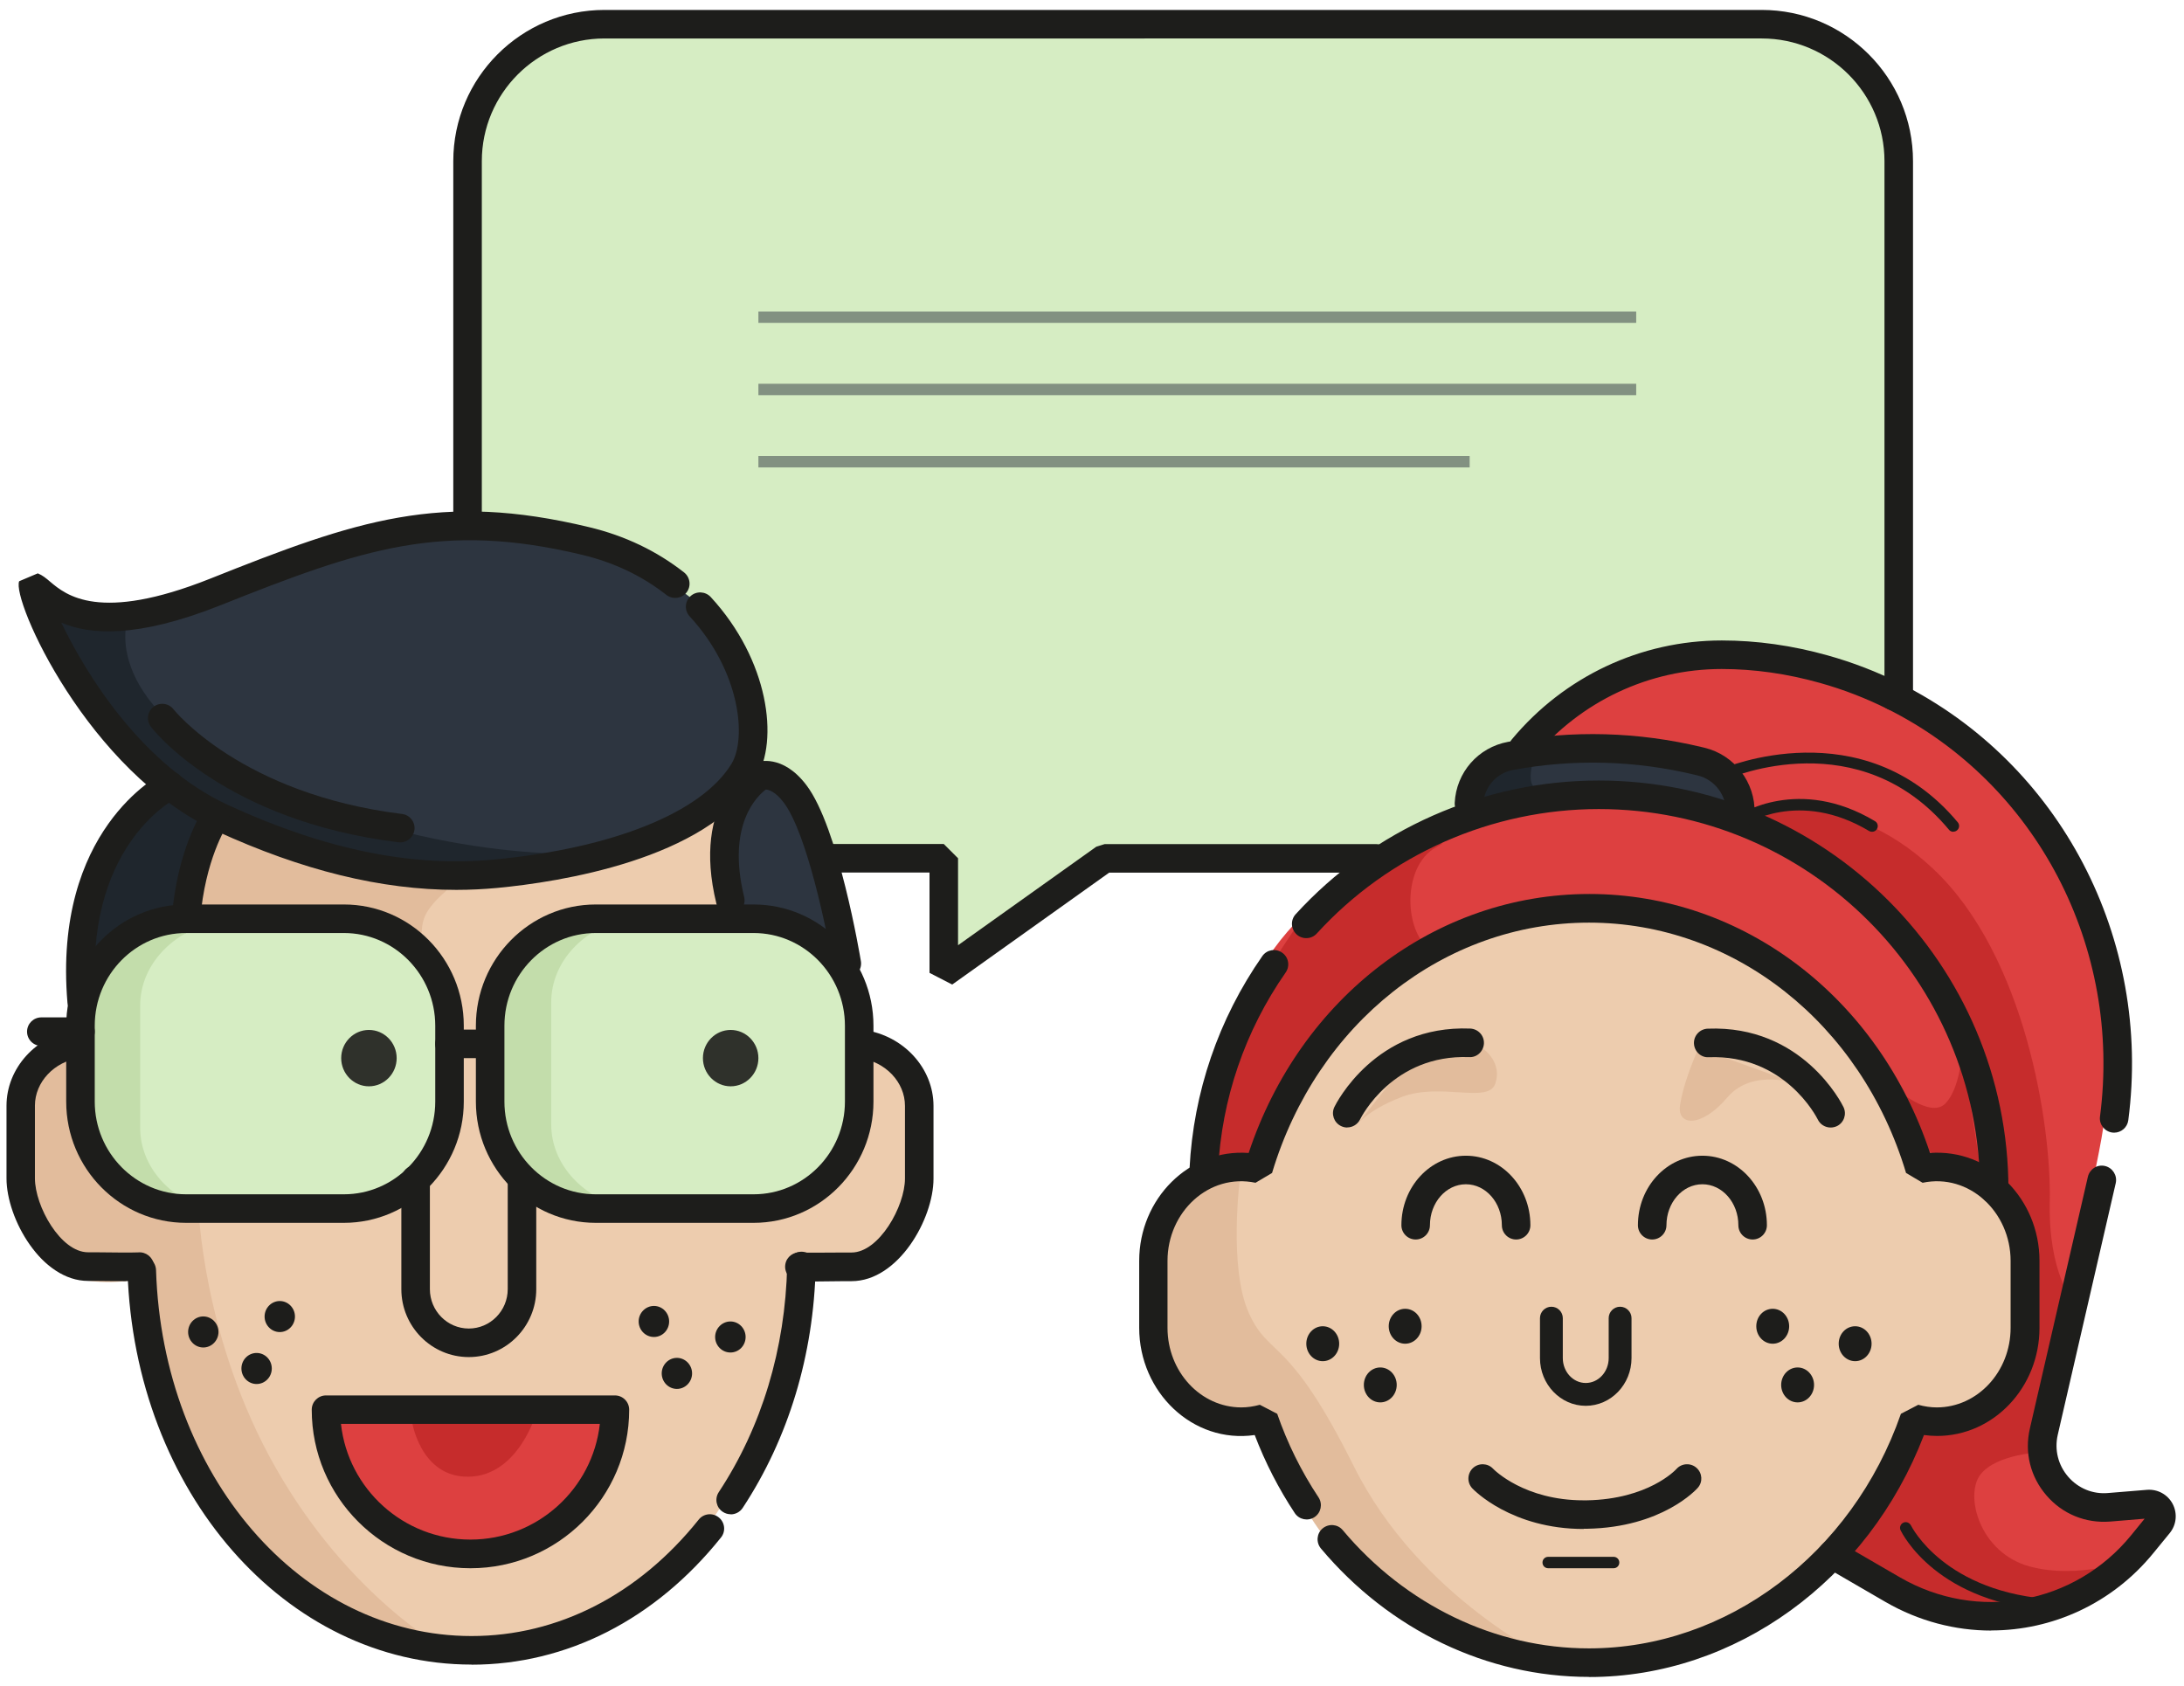 <svg xmlns="http://www.w3.org/2000/svg" id="Ebene_1" viewBox="0 0 191.33 147.69"><defs><style>      .st0 {        opacity: .9;      }      .st1 {        fill: #dd4040;      }      .st2 {        fill: none;      }      .st3 {        fill: #1f262d;      }      .st4 {        fill: #c3ddab;      }      .st5 {        fill: #2d3540;      }      .st6 {        fill: #c62c2c;      }      .st7 {        fill: #e2bc9c;      }      .st8 {        fill: #1d1d1b;      }      .st9 {        fill: #edccae;      }      .st10 {        fill: #d6edc3;      }      .st11 {        opacity: .5;      }    </style></defs><path class="st10" d="M154.34,2.12H53.54c-6.6,0-12,5.4-12,12v49.07c0,6.6,5.4,12,12,12h28.94l.2,9.24,14.45-9.24h57.21c6.6,0,12-5.4,12-12V14.12c0-6.6-5.4-12-12-12Z"></path><g class="st11"><rect class="st5" x="66.44" y="27.29" width="76.9" height="1"></rect></g><g class="st11"><rect class="st5" x="66.44" y="33.62" width="76.9" height="1"></rect></g><g class="st11"><rect class="st5" x="66.44" y="39.95" width="62.31" height="1"></rect></g><path class="st5" d="M64.2,80.7s-2.45-5.51-.03-9.53c2.42-4.02,3.17-4.93,5.42-1.41,2.25,3.53,4.84,15.47,4.84,15.47,0,0-2.72-2.97-5.25-3.98-2.52-1.01-4.98-.56-4.98-.56Z"></path><path class="st5" d="M65.92,67.57s.94-8.86-3.17-13.18c-4.12-4.32-11.42-7.76-19.52-8.64-8.1-.88-22.46,6.77-31.02,8.26-8.56,1.49-9.45-1.44-9.45-1.44,0,0,6.67,12.35,9.19,13.9,2.52,1.55,3.21,2.83,3.21,2.83,0,0,9.73,7.4,24.54,7.62,14.81.22,23.11-6.25,23.11-6.25l3.11-3.1Z"></path><path class="st3" d="M16.23,79.9l2.53-8.71-4.62-1.76s-4.64,4.29-5.91,7.48c-1.26,3.19-1.24,9.54-1.24,9.54,0,0,.31-4.12,4.89-4.8,4.58-.68,4.35-1.75,4.35-1.75Z"></path><path class="st3" d="M11.21,54.17s-3.05,7.83,12.89,14.86c15.94,7.03,29.28,5.68,29.28,5.68,0,0-15.35,3.81-25.44.49-10.09-3.32-18.2-9.83-21.15-15.24-2.95-5.41-2.76-7.41-2.76-7.41,0,0,4.38,2.01,7.18,1.63Z"></path><path class="st9" d="M16.23,79.9l2.45-8.43s9.74,5.64,19.36,5.45c9.63-.19,19.64-2.78,22.53-4.84,2.88-2.06,4.03-1.97,4.03-1.97,0,0-1.05,2.84-.69,6.18.36,3.34.69,4.08.69,4.08,0,0-12.88-.74-14.74,0-1.86.74-5.37,3.07-5.77,5.04-.4,1.98-2.03,3.81-1.62,6.24.4,2.42.55,10.14,2.74,11.88,2.19,1.74,10.09,2.06,16.14,2.54,6.04.48,10.68-2.3,12.78-4.65,2.09-2.36,1.08-9.77,1.08-9.77,0,0,4.11-.41,5.25,4.31,1.14,4.72.08,11.88-2.56,13.5-2.64,1.62-7.32,2.05-7.32,2.05,0,0-2.13,9.69-4.52,15.22-2.39,5.53-6.68,10.39-8.85,12.55-2.17,2.16-18.46,10.45-29.11,1.72-10.65-8.73-14.36-17.83-15.23-24.11-.87-6.28-.67-6.2-.67-6.2,0,0-9.4,2.48-10.41-6.56-1.01-9.04.73-11.53,2.45-11.53,1.72,0,2.25,0,2.25,0,0,0-1.26,7.18,4.12,10.95,5.38,3.77,15.27,3.09,21.65,2.01,6.37-1.08,6.32-3.51,7.04-8.57.73-5.06-.47-12.15-3.46-14.44-2.99-2.29-8.56-1.81-12.75-1.82-4.19-.02-7.44.07-7.44.07l.56-.88Z"></path><path class="st10" d="M6.98,90.58s.12-7.58,5.9-8.96c5.78-1.38,15.61-1.99,20.52-.64,4.91,1.35,5.78,8.37,5.71,11.2-.07,2.83.47,11.81-5.05,12.69-5.51.88-17.84,2.04-21.7.35-3.86-1.7-5.4-5.07-5.39-8.78,0-3.71,0-5.6,0-5.6"></path><path class="st10" d="M42.98,90.58s.12-7.58,5.9-8.96c5.78-1.38,15.61-1.99,20.52-.64,4.91,1.35,5.78,8.37,5.71,11.2-.07,2.83.47,11.81-5.05,12.69-5.51.88-17.84,2.04-21.7.35-3.86-1.7-5.4-5.07-5.39-8.78,0-3.71,0-5.6,0-5.6"></path><path class="st4" d="M12.28,98.78v-10.68c0-3.39,2.58-6.25,6.14-7.22-.84-.23-1.73-.35-2.66-.35-4.86,0-8.8,3.39-8.8,7.58v10.68c0,4.18,3.94,7.58,8.8,7.58.93,0,1.82-.12,2.66-.35-3.56-.97-6.14-3.84-6.14-7.22Z"></path><path class="st4" d="M48.29,98.49v-10.68c0-3.39,2.58-6.25,6.14-7.22-.84-.23-1.73-.35-2.66-.35-4.86,0-8.8,3.39-8.8,7.58v10.68c0,4.18,3.94,7.58,8.8,7.58.93,0,1.82-.12,2.66-.35-3.56-.97-6.14-3.84-6.14-7.22Z"></path><path class="st7" d="M17.38,105.66s.33,11.64,6.8,22.98c6.47,11.34,14.93,15.89,14.93,15.89,0,0-13.62-.82-20.35-14.63-6.73-13.81-6.46-17.86-6.46-17.86,0,0-9.02,2.09-10.29-5.14-1.27-7.23-1.8-11.91,1.21-13.45,3.01-1.54,3.77-1.2,3.77-1.2,0,0,.12,8.12,1.67,10.02,1.55,1.9,8.72,3.38,8.72,3.38Z"></path><path class="st7" d="M40.5,76.92s-2.6,1.81-3.26,3.31,0,3.25,0,3.25c0,0-3.84-3.03-8.03-3.14-4.18-.11-12.29-.14-12.29-.14,0,0-.16-2.14.57-4.65.73-2.51,1.82-3.66,1.82-3.66,0,0,11.63,4.71,15.67,4.91,4.05.2,5.51.12,5.51.12Z"></path><path class="st1" d="M28.47,123.66l25.31.33s-2.2,11.35-10.23,12.36c-8.03,1-11.11-2.95-12.65-6.03-1.54-3.08-2.42-6.65-2.42-6.65Z"></path><path class="st6" d="M36.06,124.37s.69,5.11,5.05,5c4.36-.11,5.9-5.66,5.9-5.66l-10.95.66Z"></path><path class="st1" d="M185.78,132.58c-1.03.4-2.78-.39-4.24-1.25l-2.67-6.65s4.93-22.63,5.36-25.74c2.11-15.22-2.95-23.06-6.4-27.71-7.25-9.75-15.26-11.7-15.26-11.7,0,0-9.01-3.83-17.66-1.38-8.65,2.45-12.56,8.07-12.56,8.07l.92,3.7,1.7.08h0c-6.99,0-20.65,7.18-24.74,15.37-4.1,8.19-4.29,17.07-4.29,17.07l4.29-.2s4.29-7.94,6.76-11.26c2.48-3.32,9.91-8.2,12.07-9.35,2.16-1.15,15.94-3.91,26.05,2.82,10.11,6.73,13.9,17.99,13.9,17.99l3.16.47c-1.43,9.68-4.15,21.36-4.15,21.36,0,0-5.28,7.73-6.46,10.69l-.47.65.24.27c0,.07.02.13.06.16.03.03.07.04.13.06l2.76,3.11,9.22,2.37s7.54-1.34,10.26-2.77,5.19-6.12,5.19-6.12c0,0-1.15-.88-3.17-.11ZM151.99,71.58l1.9,1.18c-1.53-.61-3.09-1.08-4.64-1.45l2.74.27ZM171.01,89.52c-.48-1.06-1.24-2.43-2.22-3.91,1.74,2.07,3.26,4.03,3.8,5.23.37.82.47,2.4.38,4.44-.72-2.31-1.51-4.75-1.96-5.76Z"></path><path class="st9" d="M140.06,145.74c-3.03-.03-11.96-.19-18.13-5.34-6.17-5.15-8.2-9.51-9.32-11.57-1.12-2.07-1.92-4.48-1.92-4.48,0,0-6.5,1.15-8.06-2.94-1.56-4.09-2.24-10.9-.53-15.05,1.71-4.15,7.88-4.33,7.88-4.33,0,0,3.51-13.33,14.57-18.3,11.06-4.97,19.78-5.21,27.99-.74,8.21,4.46,13.11,13.32,13.11,13.32l2.53,6.18s4.93-.31,7.29,2.65c2.37,2.97,2.26,8.12,1.61,11.68-.65,3.56-1.34,5.69-3.9,6.91-2.56,1.22-5.66.95-5.66.95,0,0-5.03,11.76-7.15,12.79-2.12,1.02-9.62,8.41-20.31,8.29Z"></path><path class="st7" d="M136.19,145.56s-11.79-5.47-17.58-17.09-7.4-9.42-9.21-13.45c-1.8-4.03-.76-11.91-.76-11.91,0,0-5.57-1.32-6.82,3.99-1.25,5.31-1.61,14.06,1.89,15.9,3.5,1.84,6.97,1.35,6.97,1.35,0,0,3.23,9.51,8.33,13.39,5.1,3.88,13.36,7.3,13.36,7.3l3.81.54Z"></path><path class="st7" d="M129.47,91.6c.71.32,2.14,1.58,1.52,3.35s-4.79-.15-8.21,1.16c-3.42,1.31-4.22,2.83-4.22,2.83l4.22-5.31,6.69-2.04Z"></path><path class="st7" d="M148.79,91.82c-.52,1.26-1.33,3.18-1.61,5-.28,1.82,1.85,2.02,4.13-.66,2.28-2.68,6.27-1.16,6.27-1.16l-8.79-3.18Z"></path><path class="st6" d="M125.84,83.44c-2.78-.88-3.29-7.47,0-9.23,3.29-1.76-10.19,3.79-12.27,6.95-2.09,3.16-6.81,9.91-7.61,14.36-.8,4.45-.49,7.86-.49,7.86h3.64s4.3-10.01,9.03-14.06c4.73-4.05,7.7-5.87,7.7-5.87Z"></path><path class="st6" d="M153.3,71.45s7.94-2.95,16.05,4.66,10.36,22.58,10.22,29.09,2.1,8.82,2.1,8.82l-2.81,13.2s-3.97.14-5.37,1.97-.06,6.85,4.31,8.04,9.09-.64,9.09-.64l-8.95,4.98s-9.07.91-12.78-2.14c-3.71-3.05-4.28-3.47-4.28-3.47l6.98-11.21s6.49-.78,7.4-2.19,3.1-8.81,2.19-12.76-3.1-5.15-3.1-5.15c0,0-.87-6.73-2.66-13.31s-8.11-14.06-10.62-15.32-7.78-4.59-7.78-4.59Z"></path><path class="st6" d="M165.97,95.28s3.1,2.75,4.44,1.41,1.48-4.62,1.48-4.62l1.62,10.36-3.1-.45-2.41-1.96-2.03-4.74Z"></path><path class="st5" d="M128.68,70.88l1.62-4.47s7.68-1.45,12.62-.85,8.13,2.25,8.13,2.25l1.74,4.22s-3.31-1.42-9.8-2.34-14.31,1.19-14.31,1.19Z"></path><path class="st3" d="M134.28,66.77s-.63,2.19.42,2.29-6.02,2.15-6.02,2.15l1.48-3.91,4.12-.53Z"></path><path class="st8" d="M138.74,133.95c-6.32,0-9.62-3.41-9.76-3.56-.47-.5-.45-1.29.05-1.77.5-.47,1.29-.45,1.76.04.12.13,2.77,2.78,7.94,2.78.09,0,.19,0,.29,0,5.37-.1,7.75-2.64,7.85-2.75.46-.51,1.25-.55,1.76-.09.51.46.56,1.24.1,1.75-.12.14-3.13,3.46-9.67,3.58-.11,0-.22,0-.33,0Z"></path><path class="st8" d="M41.07,118.89c-3.26,0-5.91-2.67-5.91-5.95v-9.61c0-.69.56-1.25,1.25-1.25s1.25.56,1.25,1.25v9.61c0,1.9,1.53,3.45,3.41,3.45s3.41-1.55,3.41-3.45v-9.61c0-.69.56-1.25,1.25-1.25s1.25.56,1.25,1.25v9.61c0,3.28-2.65,5.95-5.91,5.95Z"></path><path class="st8" d="M11.04,112.24c-.61,0-1.48,0-2.74-.02h-.58c-4.08,0-7.15-5.45-7.15-8.98v-6.37c0-3.3,2.61-6.17,6.07-6.66.68-.1,1.32.38,1.41,1.06.1.68-.38,1.32-1.06,1.41-2.24.32-3.93,2.12-3.93,4.18v6.37c0,2.44,2.25,6.48,4.65,6.48h.61c.84.01,3.4.04,3.78.01.68-.07,1.29.42,1.38,1.08.09.67-.35,1.28-1.01,1.39-.16.03-.48.04-1.44.04Z"></path><path class="st8" d="M71.26,112.24c-.96,0-1.28-.02-1.44-.04-.68-.12-1.14-.76-1.02-1.44.11-.67.74-1.12,1.4-1.03.41.03,2.95,0,3.79,0h.61c2.41,0,4.68-4.05,4.68-6.48v-6.37c0-2.07-1.7-3.86-3.95-4.18-.68-.1-1.16-.73-1.06-1.41s.72-1.16,1.41-1.06c3.48.49,6.1,3.35,6.1,6.66v6.37c0,3.53-3.08,8.98-7.18,8.98h-.59c-1.27.02-2.14.03-2.75.03Z"></path><path class="st8" d="M41.31,145.83c-16.29,0-29.53-15.14-30.14-34.47-.02-.69.52-1.27,1.21-1.29.72-.05,1.27.52,1.29,1.21.57,17.97,12.71,32.05,27.64,32.05,7.57,0,14.64-3.62,19.9-10.2.43-.54,1.22-.63,1.76-.19.54.43.63,1.22.19,1.76-5.75,7.18-13.51,11.14-21.86,11.14Z"></path><path class="st8" d="M64.01,132.66c-.24,0-.48-.07-.69-.21-.58-.38-.73-1.16-.35-1.73,3.76-5.7,5.83-12.56,5.99-19.84.01-.69.59-1.23,1.28-1.22.69.02,1.24.59,1.22,1.28-.17,7.75-2.38,15.07-6.4,21.17-.24.36-.64.56-1.04.56Z"></path><path class="st8" d="M74.19,85.68c-.6,0-1.13-.43-1.23-1.05-.51-3.08-2.27-11.64-4.3-14.32-.75-.99-1.34-1.13-1.57-1.14-.7.52-3.46,3.03-1.9,9.4.17.67-.24,1.35-.92,1.51-.67.16-1.35-.24-1.51-.92-2.22-9.04,3.01-12.14,3.24-12.27l.19-.09c.24-.09,2.37-.77,4.46,1.99,2.82,3.72,4.69,14.95,4.77,15.42.11.68-.35,1.32-1.03,1.44-.07.01-.14.02-.2.02Z"></path><path class="st8" d="M39.98,77.96c-6.58,0-13.48-1.7-20.99-5.14C7.69,67.64,1,52.53,1.68,50.92l1.63-.69c.4.16.72.42,1.08.73,1.39,1.17,4.29,3.61,14.01-.26,12.86-5.13,20.18-7.66,33.24-4.51,3.12.75,5.91,2.09,8.29,3.96.54.43.64,1.21.21,1.76-.43.54-1.21.63-1.76.21-2.1-1.65-4.56-2.83-7.33-3.5-12.32-2.97-19.35-.53-31.72,4.4-7.42,2.96-11.52,2.56-13.96,1.53,2.18,4.53,7.08,12.52,14.66,16,8.47,3.89,16.08,5.44,23.28,4.75,10.4-.99,18.17-4.12,20.77-8.38,1.34-2.2.81-8.07-3.66-12.92-.47-.51-.44-1.3.07-1.77.51-.47,1.3-.43,1.77.07,5.08,5.51,6.01,12.55,3.96,15.92-4.34,7.1-17.29,9.06-22.66,9.57-1.18.11-2.37.17-3.57.17Z"></path><path class="st8" d="M7.15,88.99c-.64,0-1.19-.49-1.24-1.14-1.28-15.14,8.02-19.94,8.41-20.14.62-.31,1.37-.06,1.68.56.31.62.06,1.37-.56,1.67-.36.18-8.16,4.34-7.04,17.69.06.69-.45,1.29-1.14,1.35-.04,0-.07,0-.11,0Z"></path><path class="st8" d="M16.3,81.74s-.07,0-.1,0c-.69-.06-1.2-.66-1.15-1.35.48-5.99,2.65-9.27,2.74-9.41.39-.57,1.16-.73,1.73-.34.57.38.72,1.16.34,1.73-.03.04-1.9,2.95-2.32,8.21-.05.65-.6,1.15-1.24,1.15Z"></path><path class="st8" d="M35.06,73.79c-.05,0-.1,0-.15,0-15.19-1.87-21.44-9.78-21.69-10.12-.42-.55-.32-1.33.23-1.75s1.33-.32,1.75.22c.07.09,5.96,7.43,20.02,9.17.69.08,1.17.71,1.09,1.39-.08.63-.62,1.1-1.24,1.1Z"></path><path class="st8" d="M19.14,116.69c0,.75-.6,1.36-1.33,1.36s-1.33-.61-1.33-1.36.6-1.36,1.33-1.36,1.33.61,1.33,1.36Z"></path><path class="st8" d="M25.84,115.34c0,.75-.6,1.36-1.33,1.36s-1.33-.61-1.33-1.36.6-1.36,1.33-1.36,1.33.61,1.33,1.36Z"></path><ellipse class="st8" cx="22.48" cy="119.89" rx="1.33" ry="1.36"></ellipse><path class="st8" d="M62.65,117.13c0,.75.6,1.36,1.34,1.36s1.33-.61,1.33-1.36-.6-1.36-1.33-1.36-1.34.61-1.34,1.36Z"></path><path class="st8" d="M55.95,115.77c0,.75.6,1.36,1.34,1.36s1.33-.61,1.33-1.36-.6-1.36-1.33-1.36-1.34.61-1.34,1.36Z"></path><path class="st8" d="M57.97,120.32c0,.75.6,1.36,1.33,1.36s1.33-.61,1.33-1.36-.6-1.36-1.33-1.36-1.33.61-1.33,1.36Z"></path><path class="st8" d="M30.13,107.13h-13.83c-5.79,0-10.5-4.76-10.5-10.62v-6.65c0-5.85,4.71-10.62,10.5-10.62h13.83c5.79,0,10.5,4.76,10.5,10.62v6.65c0,5.85-4.71,10.62-10.5,10.62ZM16.3,81.74c-4.41,0-8,3.64-8,8.12v6.65c0,4.48,3.59,8.12,8,8.12h13.83c4.41,0,8-3.64,8-8.12v-6.65c0-4.47-3.59-8.12-8-8.12h-13.83Z"></path><path class="st8" d="M66.02,107.13h-13.83c-5.79,0-10.5-4.76-10.5-10.62v-6.65c0-5.85,4.71-10.62,10.5-10.62h13.83c5.79,0,10.5,4.76,10.5,10.62v6.65c0,5.85-4.71,10.62-10.5,10.62ZM52.19,81.74c-4.41,0-8,3.64-8,8.12v6.65c0,4.48,3.59,8.12,8,8.12h13.83c4.41,0,8-3.64,8-8.12v-6.65c0-4.47-3.59-8.12-8-8.12h-13.83Z"></path><path class="st8" d="M42.54,92.7h-3.16c-.69,0-1.25-.56-1.25-1.25s.56-1.25,1.25-1.25h3.16c.69,0,1.25.56,1.25,1.25s-.56,1.25-1.25,1.25Z"></path><path class="st8" d="M7.05,91.63h-3.43c-.69,0-1.25-.56-1.25-1.25s.56-1.25,1.25-1.25h3.43c.69,0,1.25.56,1.25,1.25s-.56,1.25-1.25,1.25Z"></path><g class="st0"><path class="st8" d="M34.75,92.7c0,1.36-1.09,2.47-2.43,2.47s-2.43-1.11-2.43-2.47,1.09-2.47,2.43-2.47,2.43,1.11,2.43,2.47Z"></path></g><g class="st0"><path class="st8" d="M66.44,92.7c0,1.36-1.09,2.47-2.43,2.47s-2.43-1.11-2.43-2.47,1.09-2.47,2.43-2.47,2.43,1.11,2.43,2.47Z"></path></g><path class="st8" d="M41.21,137.39c-7.67,0-13.9-6.23-13.9-13.89,0-.69.56-1.25,1.25-1.25h25.31c.69,0,1.25.56,1.25,1.25,0,7.66-6.24,13.89-13.9,13.89ZM29.87,124.74c.62,5.7,5.47,10.14,11.34,10.14s10.71-4.45,11.34-10.14h-22.67Z"></path><path class="st8" d="M132.82,108.59c-.69,0-1.25-.56-1.25-1.25,0-1.98-1.41-3.59-3.15-3.59s-3.15,1.61-3.15,3.59c0,.69-.56,1.25-1.25,1.25s-1.25-.56-1.25-1.25c0-3.36,2.53-6.09,5.65-6.09s5.65,2.73,5.65,6.09c0,.69-.56,1.25-1.25,1.25Z"></path><path class="st8" d="M153.54,108.59c-.69,0-1.25-.56-1.25-1.25,0-1.98-1.41-3.59-3.15-3.59s-3.15,1.61-3.15,3.59c0,.69-.56,1.25-1.25,1.25s-1.25-.56-1.25-1.25c0-3.36,2.53-6.09,5.65-6.09s5.65,2.73,5.65,6.09c0,.69-.56,1.25-1.25,1.25Z"></path><path class="st8" d="M138.92,123.16c-2.21,0-4.01-1.88-4.01-4.18v-3.5c0-.55.45-1,1-1s1,.45,1,1v3.5c0,1.2.9,2.18,2.01,2.18s2.01-.98,2.01-2.18v-3.5c0-.55.45-1,1-1s1,.45,1,1v3.5c0,2.3-1.8,4.18-4.01,4.18Z"></path><path class="st8" d="M141.36,137.39h-5.73c-.28,0-.5-.22-.5-.5s.22-.5.5-.5h5.73c.28,0,.5.22.5.5s-.22.5-.5.5Z"></path><path class="st8" d="M153.86,116.19c0,.84.64,1.53,1.44,1.53s1.44-.69,1.44-1.53-.64-1.53-1.44-1.53-1.44.68-1.44,1.53Z"></path><path class="st8" d="M156.04,121.33c0,.84.64,1.53,1.44,1.53s1.44-.69,1.44-1.53-.64-1.53-1.44-1.53-1.44.69-1.44,1.53Z"></path><path class="st8" d="M117.32,117.72c0,.84-.64,1.53-1.44,1.53s-1.44-.69-1.44-1.53.64-1.53,1.44-1.53,1.44.69,1.44,1.53Z"></path><path class="st8" d="M124.54,116.19c0,.84-.64,1.53-1.44,1.53s-1.44-.69-1.44-1.53.64-1.53,1.44-1.53,1.44.68,1.44,1.53Z"></path><path class="st8" d="M122.36,121.33c0,.84-.64,1.53-1.44,1.53s-1.44-.69-1.44-1.53.64-1.53,1.44-1.53,1.44.69,1.44,1.53Z"></path><path class="st8" d="M139.2,146.91c-8.92,0-17.48-4.1-23.48-11.25-.44-.53-.38-1.32.15-1.76.53-.44,1.32-.38,1.76.15,5.52,6.58,13.39,10.36,21.57,10.36,12.08,0,23.06-8.26,27.33-20.55l1.52-.79c.55.15,1.09.23,1.62.23,3.57,0,6.47-3.13,6.47-6.97v-5.87c0-4.28-3.64-7.7-7.71-6.84l-1.45-.86c-3.93-13.12-15.09-21.93-27.77-21.93s-23.84,8.81-27.77,21.93l-1.45.86c-4.09-.86-7.71,2.56-7.71,6.84v5.87c0,3.84,2.9,6.97,6.47,6.97.52,0,1.07-.08,1.62-.23l1.52.79c.9,2.6,2.12,5.06,3.62,7.32.38.58.22,1.35-.35,1.73-.58.38-1.35.22-1.73-.35-1.41-2.13-2.59-4.43-3.51-6.84-5.43.78-10.12-3.76-10.12-9.39v-5.87c0-5.44,4.37-9.84,9.59-9.45,4.52-13.62,16.39-22.69,29.85-22.69s25.33,9.07,29.84,22.69c5.23-.39,9.59,4.01,9.59,9.45v5.87c0,5.22-4.02,9.47-8.97,9.47-.38,0-.76-.03-1.15-.08-4.87,12.72-16.52,21.2-29.31,21.2Z"></path><path class="st8" d="M118.03,98.78c-.18,0-.37-.04-.55-.13-.62-.3-.88-1.05-.58-1.67.14-.29,3.6-7.2,11.9-6.87.69.03,1.23.61,1.2,1.3s-.61,1.25-1.3,1.2c-6.67-.24-9.44,5.23-9.55,5.46-.22.44-.66.7-1.12.7Z"></path><path class="st8" d="M160.37,98.78c-.46,0-.91-.26-1.12-.7-.12-.24-2.91-5.7-9.55-5.46-.69.05-1.27-.51-1.3-1.2-.03-.69.51-1.27,1.2-1.3,8.3-.33,11.76,6.57,11.9,6.87.3.62.04,1.37-.58,1.67-.18.08-.36.12-.54.12Z"></path><polyline class="st2" points="163.96 82.55 164.38 78.22 163.58 76.09 159.86 76.01 155.01 74.22 149.99 73.38 139.2 72.11 131.14 70.95 132.38 68.28"></polyline><path class="st8" d="M161.08,117.72c0,.84.64,1.53,1.44,1.53s1.44-.69,1.44-1.53-.64-1.53-1.44-1.53-1.44.68-1.44,1.53Z"></path><path class="st8" d="M174.71,105.47c-.69,0-1.25-.56-1.25-1.25,0-18.38-14.98-33.34-33.4-33.34-9.38,0-18.38,3.97-24.7,10.9-.46.51-1.26.55-1.77.08-.51-.47-.55-1.26-.08-1.77,6.79-7.44,16.47-11.71,26.54-11.71,19.8,0,35.9,16.08,35.9,35.84,0,.69-.56,1.25-1.25,1.25Z"></path><path class="st8" d="M105.46,103.69s-.04,0-.06,0c-.69-.03-1.22-.62-1.19-1.31.34-6.69,2.54-13.12,6.37-18.61.39-.57,1.17-.71,1.74-.31.57.39.71,1.17.31,1.74-3.56,5.1-5.61,11.09-5.92,17.31-.03.67-.59,1.19-1.25,1.19Z"></path><path class="st8" d="M174.44,142.85c-3.15,0-6.34-.82-9.25-2.5l-5.29-3.07c-.6-.35-.8-1.11-.45-1.71.35-.6,1.11-.8,1.71-.45l5.29,3.07c6.78,3.93,15.3,2.38,20.25-3.69l1.18-1.45-3.01.25c-2.16.17-4.19-.66-5.59-2.29-1.41-1.63-1.94-3.77-1.45-5.87l5.08-22.05c.16-.67.82-1.1,1.5-.94.67.16,1.09.83.94,1.5l-5.08,22.05c-.3,1.31.03,2.65.91,3.67.88,1.02,2.16,1.55,3.5,1.43l3.41-.28c.94-.07,1.81.41,2.25,1.24.43.83.33,1.83-.26,2.55l-1.44,1.76c-3.61,4.42-8.85,6.77-14.2,6.77Z"></path><path class="st8" d="M185.21,99.23c-.05,0-.11,0-.16-.01-.68-.09-1.17-.72-1.08-1.4,1.94-14.83-5.54-29.18-18.62-35.71-.62-.31-.87-1.06-.56-1.68.31-.62,1.06-.87,1.68-.56,14.03,7.01,22.06,22.39,19.98,38.27-.08.63-.62,1.09-1.24,1.09Z"></path><path class="st8" d="M133.41,66.82c-.28,0-.57-.09-.8-.29-.53-.44-.6-1.23-.16-1.76,4.58-5.5,11.28-8.66,18.39-8.66,3.06,0,6.19.44,9.28,1.31,2.19.61,4.33,1.44,6.35,2.45.62.31.87,1.06.56,1.68s-1.06.87-1.68.56c-1.88-.94-3.87-1.71-5.91-2.28-2.88-.81-5.77-1.22-8.61-1.22-6.36,0-12.36,2.83-16.47,7.76-.25.3-.6.45-.96.45Z"></path><path class="st8" d="M152.45,72.46s-.03,0-.04,0c-.69-.02-1.23-.6-1.21-1.29.05-1.51-.99-2.87-2.46-3.23l-.25-.06c-5.25-1.26-10.61-1.41-15.92-.43-1.48.27-2.56,1.51-2.63,3.01-.03.69-.63,1.22-1.31,1.19-.69-.03-1.22-.62-1.19-1.31.13-2.67,2.05-4.87,4.68-5.35,5.66-1.04,11.36-.88,16.96.46l.25.06c2.62.63,4.46,3.04,4.38,5.74-.02.68-.58,1.21-1.25,1.21Z"></path><path class="st8" d="M164,72.87c-.09,0-.18-.02-.26-.07-6.12-3.66-10.82-.62-11.01-.49-.23.15-.54.09-.69-.14-.15-.23-.09-.54.14-.69.22-.15,5.4-3.54,12.08.46.24.14.31.45.17.69-.09.16-.26.24-.43.24Z"></path><path class="st8" d="M180.05,141.12s-.02,0-.03,0c-10.35-.57-13.39-6.8-13.52-7.06-.12-.25,0-.55.24-.66.24-.12.54-.01.67.24.03.06,2.94,5.96,12.67,6.49.28.01.49.25.47.53-.01.27-.24.47-.5.47Z"></path><path class="st8" d="M171.12,72.87c-.14,0-.29-.06-.38-.18-7.83-9.39-19.02-4.63-19.49-4.42-.25.11-.55,0-.66-.26-.11-.25,0-.55.26-.66.12-.05,12.34-5.28,20.66,4.69.18.21.15.53-.06.7-.09.08-.21.12-.32.12Z"></path><path class="st8" d="M83.41,86.25l-1.98-1.02v-8.79h-9.28c-.69,0-1.25-.56-1.25-1.25s.56-1.25,1.25-1.25h10.53l1.25,1.25v7.62l12.11-8.63.73-.23h23.78c.69,0,1.25.56,1.25,1.25s-.56,1.25-1.25,1.25h-23.38l-13.76,9.81Z"></path><path class="st8" d="M166.34,62.24c-.69,0-1.25-.56-1.25-1.25V14.12c0-5.93-4.82-10.75-10.75-10.75H52.96c-5.93,0-10.75,4.82-10.75,10.75v31.56c0,.69-.56,1.25-1.25,1.25s-1.25-.56-1.25-1.25V14.12c0-7.31,5.94-13.25,13.25-13.25h101.38c7.31,0,13.25,5.94,13.25,13.25v46.86c0,.69-.56,1.25-1.25,1.25Z"></path></svg>